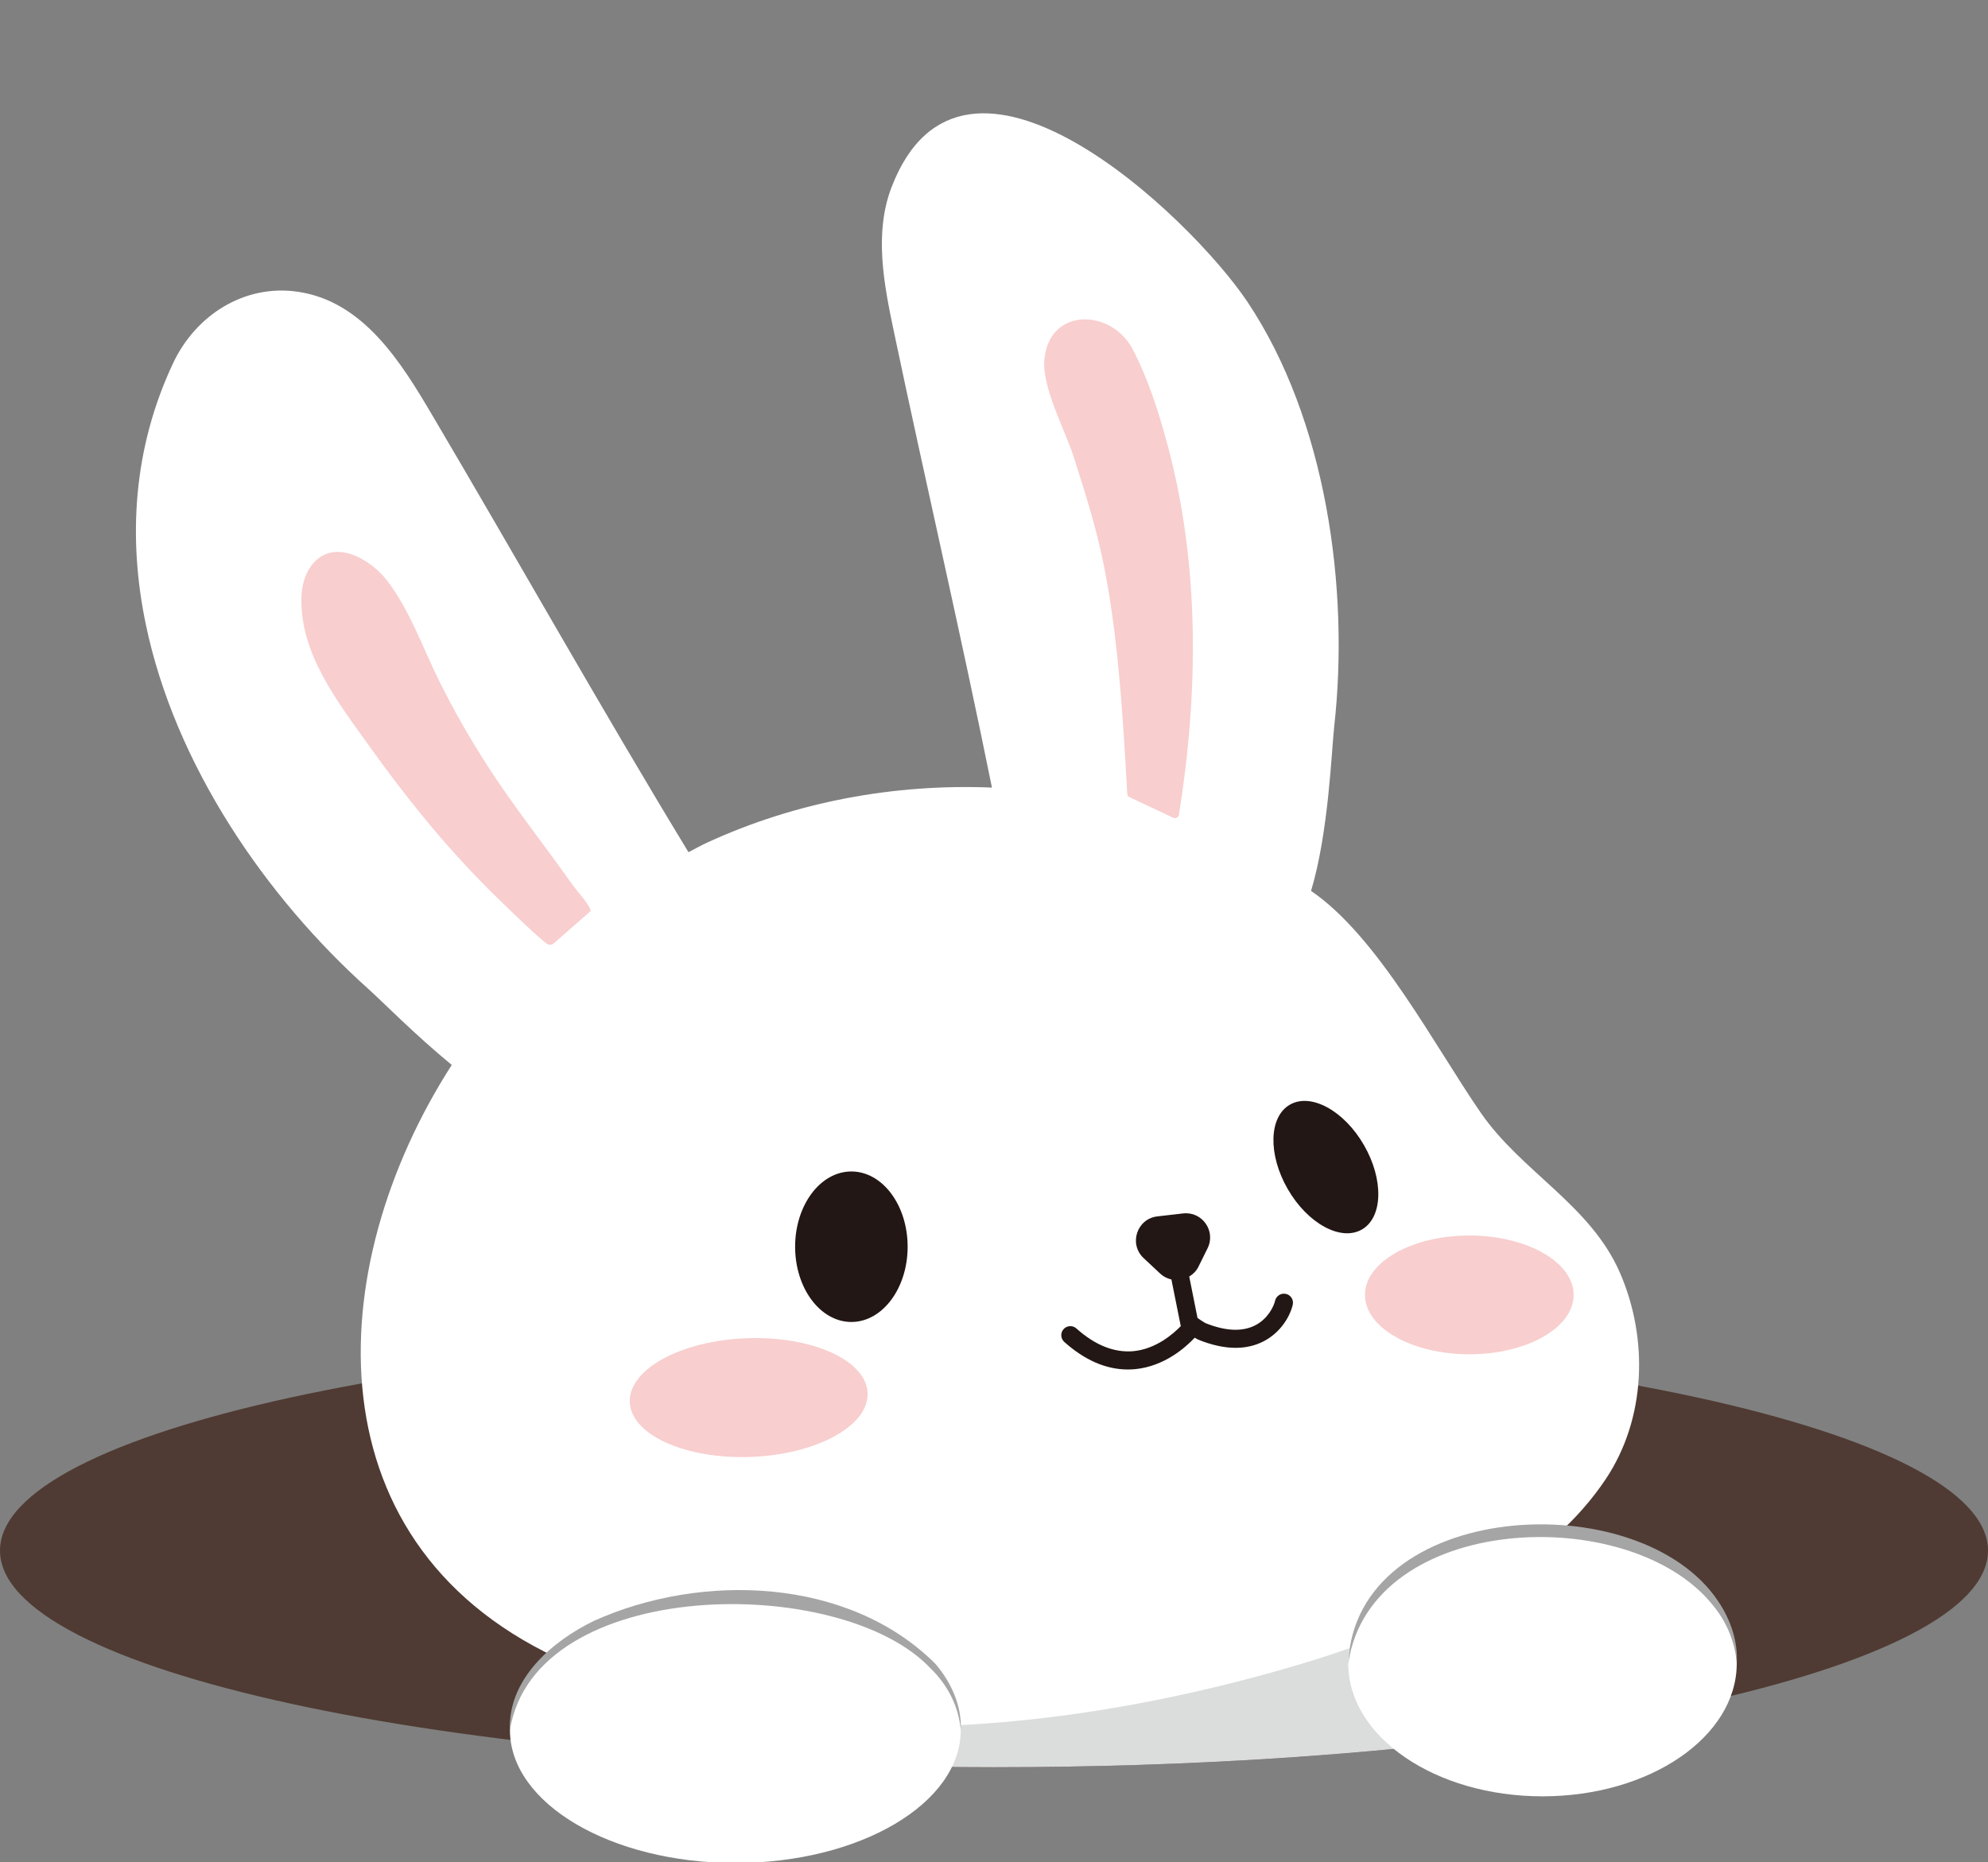 <?xml version="1.0" encoding="UTF-8"?>
<!DOCTYPE svg PUBLIC '-//W3C//DTD SVG 1.0//EN'
          'http://www.w3.org/TR/2001/REC-SVG-20010904/DTD/svg10.dtd'>
<svg height="187.4" preserveAspectRatio="xMidYMid meet" version="1.0" viewBox="0.0 -11.4 200.0 187.4" width="200.0" xmlns="http://www.w3.org/2000/svg" xmlns:xlink="http://www.w3.org/1999/xlink" zoomAndPan="magnify"
><rect x="0.0" y="-11.4" width="200.0" height="187.4" fill="#808080" stroke="none"/><defs
  ><clipPath id="a"
    ><path d="M 51 149 L 97 149 L 97 176.059 L 51 176.059 Z M 51 149"
    /></clipPath
  ></defs
  ><g
  ><g id="change1_1"
    ><path d="M 200 144.625 C 200 156.664 155.227 166.422 100 166.422 C 44.773 166.422 0 156.664 0 144.625 C 0 132.586 44.773 122.828 100 122.828 C 155.227 122.828 200 132.586 200 144.625" fill="#4f3b33"
    /></g
    ><g id="change2_1"
    ><path d="M 91.312 153.582 L 93.434 166.371 C 95.605 166.402 97.793 166.422 100 166.422 C 119.766 166.422 138.176 165.168 153.688 163.012 L 135.637 148.145 L 91.312 153.582" fill="#dbdcdc"
    /></g
    ><g id="change3_2"
    ><path d="M 14.664 51.402 C 12.855 42.703 13.391 33.703 17.41 25.152 C 19.68 20.316 24.586 17.156 29.992 17.961 C 36.598 18.941 40.383 25.113 43.488 30.379 C 52.109 44.98 60.441 59.832 69.262 74.348 C 69.895 74.031 70.512 73.676 71.156 73.379 C 80.078 69.273 89.965 67.449 99.793 67.848 C 96.699 52.52 93.137 37.234 89.926 21.957 C 88.914 17.152 87.926 12.055 89.688 7.453 C 96.902 -11.363 119.738 10.359 125.504 18.984 C 133.418 30.832 135.777 47.797 134.227 61.695 C 133.957 64.09 133.668 72.387 131.895 78.246 C 138.613 82.812 144.379 93.926 148.973 100.574 C 153.078 106.523 160.008 109.848 162.973 116.672 C 165.848 123.293 165.609 131.324 161.555 137.414 C 155.977 145.785 145.969 150.703 136.809 154.07 C 134.914 154.77 132.996 155.402 131.062 155.984 C 107.809 162.945 79.941 165.855 57.199 155.941 C 31 144.52 32.27 116.262 45.449 95.758 C 41.73 92.703 38.418 89.328 37.121 88.168 C 26.699 78.84 17.594 65.52 14.664 51.402" fill="#fff"
    /></g
    ><g id="change4_1"
    ><path d="M 79.992 114.051 C 79.992 118.23 82.527 121.621 85.652 121.621 C 88.777 121.621 91.312 118.23 91.312 114.051 C 91.312 109.867 88.777 106.477 85.652 106.477 C 82.527 106.477 79.992 109.867 79.992 114.051" fill="#221714"
    /></g
    ><g id="change4_2"
    ><path d="M 129.555 108.254 C 131.555 111.719 134.895 113.539 137.012 112.316 C 139.129 111.098 139.223 107.293 137.219 103.824 C 135.219 100.355 131.879 98.535 129.762 99.758 C 127.645 100.98 127.551 104.785 129.555 108.254" fill="#221714"
    /></g
    ><g id="change4_3"
    ><path d="M 129.371 118.797 C 128.887 118.684 128.395 118.988 128.281 119.477 C 128.152 120.043 127.574 121.281 126.305 121.945 C 125 122.625 123.293 122.551 121.262 121.73 C 121.129 121.66 120.703 121.387 120.473 121.215 L 119.641 117.051 C 120.02 116.82 120.352 116.496 120.57 116.059 L 121.488 114.199 C 122.344 112.473 120.945 110.48 119.027 110.699 L 116.441 110.996 C 114.375 111.23 113.535 113.777 115.055 115.195 L 116.723 116.758 C 117.055 117.066 117.445 117.254 117.848 117.344 L 118.777 121.977 C 118.785 121.992 118.797 122.008 118.805 122.023 C 118.016 122.84 116.285 124.344 114.02 124.559 C 112.109 124.727 110.184 123.973 108.285 122.27 C 107.906 121.938 107.336 121.969 107 122.344 C 106.664 122.715 106.699 123.289 107.07 123.629 C 109.137 125.473 111.281 126.402 113.461 126.402 C 113.711 126.402 113.961 126.391 114.211 126.367 C 117.125 126.082 119.25 124.207 120.191 123.207 C 120.398 123.324 120.547 123.398 120.551 123.402 C 121.906 123.949 123.164 124.223 124.312 124.223 C 125.348 124.223 126.293 124 127.145 123.555 C 128.879 122.652 129.797 121.012 130.055 119.887 C 130.168 119.395 129.863 118.906 129.371 118.797" fill="#221714"
    /></g
    ><g id="change5_1"
    ><path d="M 137.324 118.898 C 137.324 122.195 142.023 124.871 147.82 124.871 C 153.613 124.871 158.312 122.195 158.312 118.898 C 158.312 115.598 153.613 112.922 147.82 112.922 C 142.023 112.922 137.324 115.598 137.324 118.898" fill="#f8cece"
    /></g
    ><g id="change5_2"
    ><path d="M 63.359 129.68 C 63.484 132.977 68.941 135.445 75.547 135.199 C 82.152 134.949 87.406 132.074 87.285 128.777 C 87.16 125.48 81.703 123.008 75.098 123.258 C 68.492 123.508 63.234 126.383 63.359 129.68" fill="#f8cece"
    /></g
    ><g id="change5_3"
    ><path d="M 59.41 80.285 C 59.48 79.824 57.977 78.172 57.664 77.727 C 56.992 76.777 56.312 75.84 55.625 74.902 C 54.215 72.98 52.781 71.07 51.398 69.129 C 48.676 65.305 46.254 61.301 44.172 57.094 C 42.512 53.742 41.258 50.078 38.984 47.074 C 37.344 44.906 33.641 42.676 31.43 45.379 C 30.676 46.301 30.359 47.52 30.324 48.711 C 30.16 54.379 34 59.262 37.125 63.637 C 40.766 68.727 44.57 73.477 49 77.922 C 49.137 78.055 49.27 78.191 49.402 78.324 C 49.816 78.734 53.668 82.535 54.984 83.543 C 55.207 83.715 55.5 83.703 55.715 83.52 C 56.645 82.703 59.41 80.285 59.41 80.285" fill="#f8cece"
    /></g
    ><g id="change5_4"
    ><path d="M 113.625 68.805 C 113.488 68.742 113.414 68.621 113.406 68.473 C 112.992 60.941 112.465 52.012 110.879 44.66 C 110.145 41.238 109.082 37.906 108.02 34.578 C 107.164 31.902 104.793 27.559 105.07 24.746 C 105.59 19.469 111.828 19.676 113.953 23.75 C 115.551 26.816 116.629 30.242 117.512 33.57 C 120.711 45.594 120.562 58.359 118.605 70.574 C 118.562 70.844 118.281 71 118.035 70.887 C 116.957 70.375 114.371 69.156 113.625 68.805" fill="#f8cece"
    /></g
    ><g clip-path="url(#a)" id="change3_1"
    ><path d="M 96.656 162.68 C 96.656 170.07 86.5 176.059 73.977 176.059 C 61.453 176.059 51.301 170.07 51.301 162.68 C 51.301 155.293 61.453 149.305 73.977 149.305 C 86.5 149.305 96.656 155.293 96.656 162.68" fill="#fff"
    /></g
    ><g id="change6_1"
    ><path d="M 51.301 162.68 C 51.09 157.582 55.523 153.742 59.766 151.691 C 70.57 146.82 85.367 147.301 94.094 156.008 C 95.691 157.855 96.773 160.262 96.656 162.68 C 96.457 160.273 95.289 158.09 93.605 156.465 C 84.582 146.879 53.781 147.195 51.301 162.68" fill="#a5a5a5"
    /></g
    ><g id="change3_3"
    ><path d="M 174.723 155.973 C 174.723 163.363 165.973 169.352 155.18 169.352 C 144.387 169.352 135.637 163.363 135.637 155.973 C 135.637 148.586 144.387 142.594 155.18 142.594 C 165.973 142.594 174.723 148.586 174.723 155.973" fill="#fff"
    /></g
    ><g id="change6_2"
    ><path d="M 135.637 155.973 C 136.34 139.484 164.902 137.797 172.863 149.73 C 174.102 151.578 174.863 153.785 174.723 155.973 C 174.551 153.797 173.68 151.758 172.328 150.129 C 163.992 139.676 137.898 140.793 135.637 155.973" fill="#a5a5a5"
    /></g
  ></g
></svg
>
